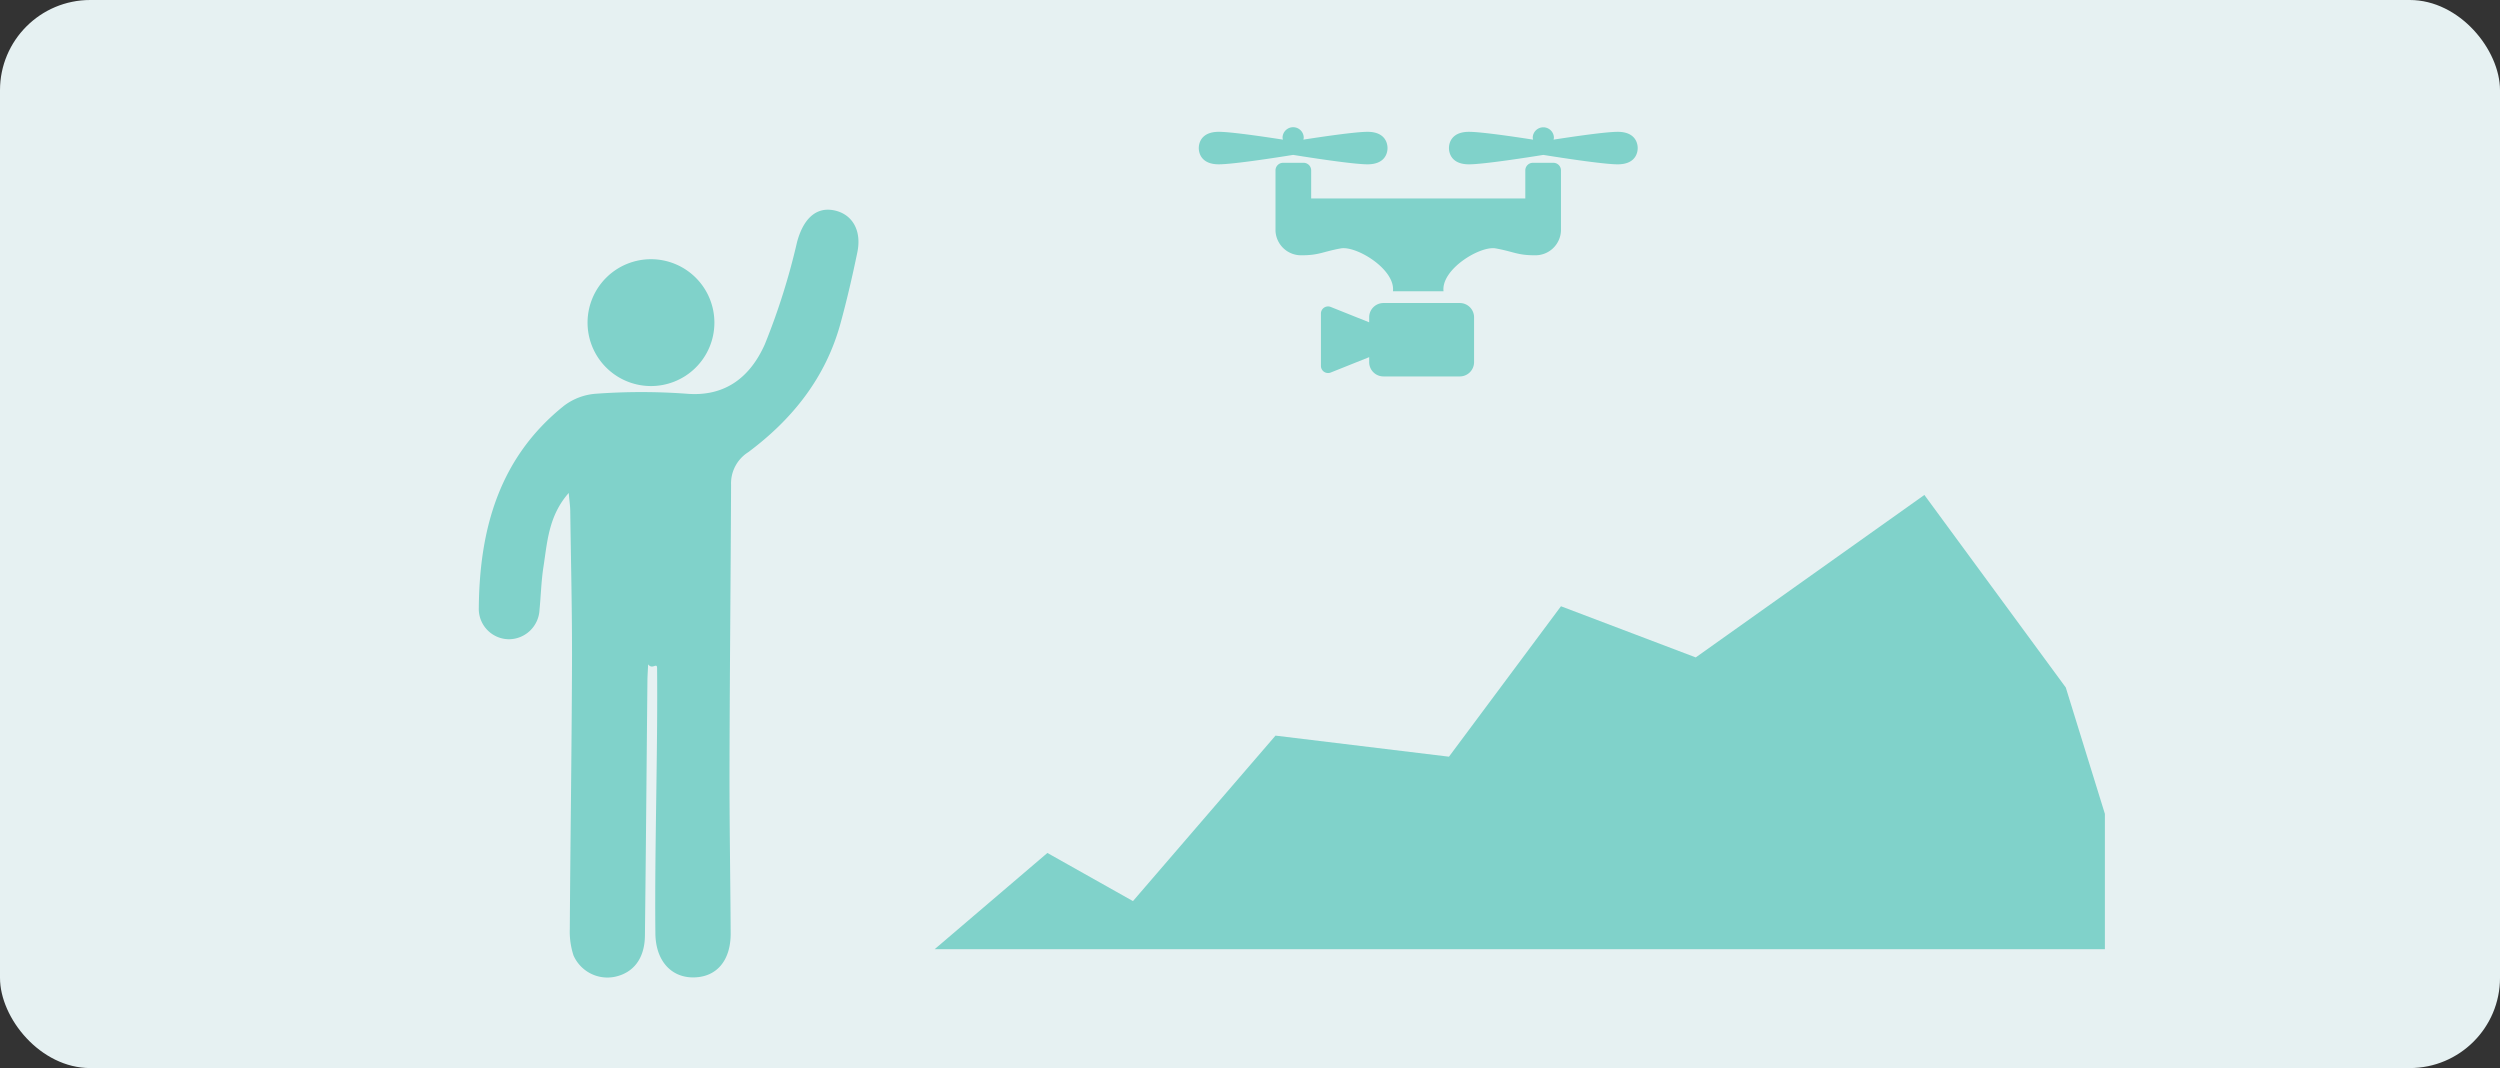 <svg xmlns="http://www.w3.org/2000/svg" viewBox="0 0 277 118.341"><rect x="0" y="0" width="277" height="118.341" fill="#333333" stroke="none"/><defs><style>.cls-1{fill:#e6f1f2;}.cls-2{fill:#80d2ca;}</style></defs><g id="レイヤー_2" data-name="レイヤー 2"><g id="ヘッダー"><rect class="cls-1" width="277" height="118.341" rx="10"/><path class="cls-2" d="M63.015,54.62c-2.239,2.54-2.374,5.435-2.803,8.208-.243,1.567-.281,3.165-.435,4.747a3.416,3.416,0,0,1-3.371,3.254A3.364,3.364,0,0,1,53.051,67.356c.076-8.759,2.272-16.675,9.456-22.41a6.622,6.622,0,0,1,3.56-1.323,69.135,69.135,0,0,1,9.932-.004c4.441.401,7.173-1.944,8.745-5.473a74.934,74.934,0,0,0,3.565-11.306c.675-2.539,2.07-3.951,4.113-3.533,2.001.41,3.071,2.21,2.576,4.624-.545,2.655-1.159,5.3-1.874,7.914-1.642,6.003-5.33,10.617-10.225,14.261a4.085,4.085,0,0,0-1.896,3.608c-.042,10.401-.149,20.802-.173,31.203-.014,6.162.095,12.325.128,18.487.016,2.991-1.517,4.824-4.028,4.891-2.555.067-4.281-1.839-4.313-4.868-.097-9.276.276-20.123.189-29.4-.006-.674-.526.222-.992-.421-.027.616-.073,1.231-.079,1.847-.093,9.408-.167,18.817-.277,28.225-.029,2.505-1.252,4.106-3.333,4.55a4.107,4.107,0,0,1-4.578-2.358,8.407,8.407,0,0,1-.413-2.919c.062-9.806.209-19.611.244-29.417.02-5.631-.117-11.263-.194-16.895C63.176,56.069,63.091,55.497,63.015,54.62Z"/><path class="cls-2" d="M72.048,42.774A7.027,7.027,0,1,1,79.155,35.769,7.024,7.024,0,0,1,72.048,42.774Z"/><path class="cls-2" d="M172.115,18.038H169.844a.841.841,0,0,0-.84.84v3.111H145.277v-3.111a.841.841,0,0,0-.84-.84h-2.271a.841.841,0,0,0-.84.84V25.568a2.834,2.834,0,0,0,2.902,2.717c1.942,0,2.324-.398,4.328-.762,1.726-.314,6.061,2.313,5.784,4.748l5.602.001c-.278-2.435,4.058-5.063,5.783-4.749,2.004.364,2.387.762,4.328.762a2.834,2.834,0,0,0,2.902-2.717V18.878A.841.841,0,0,0,172.115,18.038Z"/><path class="cls-2" d="M151.521,18.207c1.939,0,2.216-1.246,2.216-1.801s-.277-1.801-2.216-1.801c-1.336,0-4.976.534-7.108.866a.885.885,0,0,0,.041-.26,1.175,1.175,0,0,0-2.347,0,.857.857,0,0,0,.042.26c-2.133-.332-5.772-.866-7.108-.866-1.939,0-2.216,1.246-2.216,1.801s.277,1.801,2.216,1.801c1.626,0,6.656-.79,8.24-1.045C144.865,17.417,149.895,18.207,151.521,18.207Z"/><path class="cls-2" d="M179.241,14.606c-1.337,0-4.976.534-7.109.866a.86.86,0,0,0,.041-.26,1.175,1.175,0,0,0-2.346,0,.882.882,0,0,0,.041.26c-2.132-.332-5.772-.866-7.108-.866-1.939,0-2.215,1.246-2.215,1.801s.277,1.801,2.215,1.801c1.626,0,6.656-.79,8.241-1.045,1.585.255,6.615,1.045,8.24,1.045,1.939,0,2.216-1.246,2.216-1.801C181.457,15.852,181.18,14.606,179.241,14.606Z"/><path class="cls-2" d="M161.746,33.576H153.286a1.582,1.582,0,0,0-1.581,1.581v.557l-4.262-1.705a.79.79,0,0,0-1.084.734v5.799a.79.79,0,0,0,1.084.734l4.262-1.705v.557a1.582,1.582,0,0,0,1.581,1.581h8.46a1.582,1.582,0,0,0,1.581-1.581V35.158A1.582,1.582,0,0,0,161.746,33.576Z"/><polygon class="cls-2" points="103.555 105.174 116.051 94.507 125.533 99.841 141.325 81.507 160.545 83.841 172.955 67.174 187.888 72.841 213.221 54.841 228.888 76.174 233.221 90.174 233.221 99.507 233.221 105.174 103.555 105.174"/></g></g></svg>